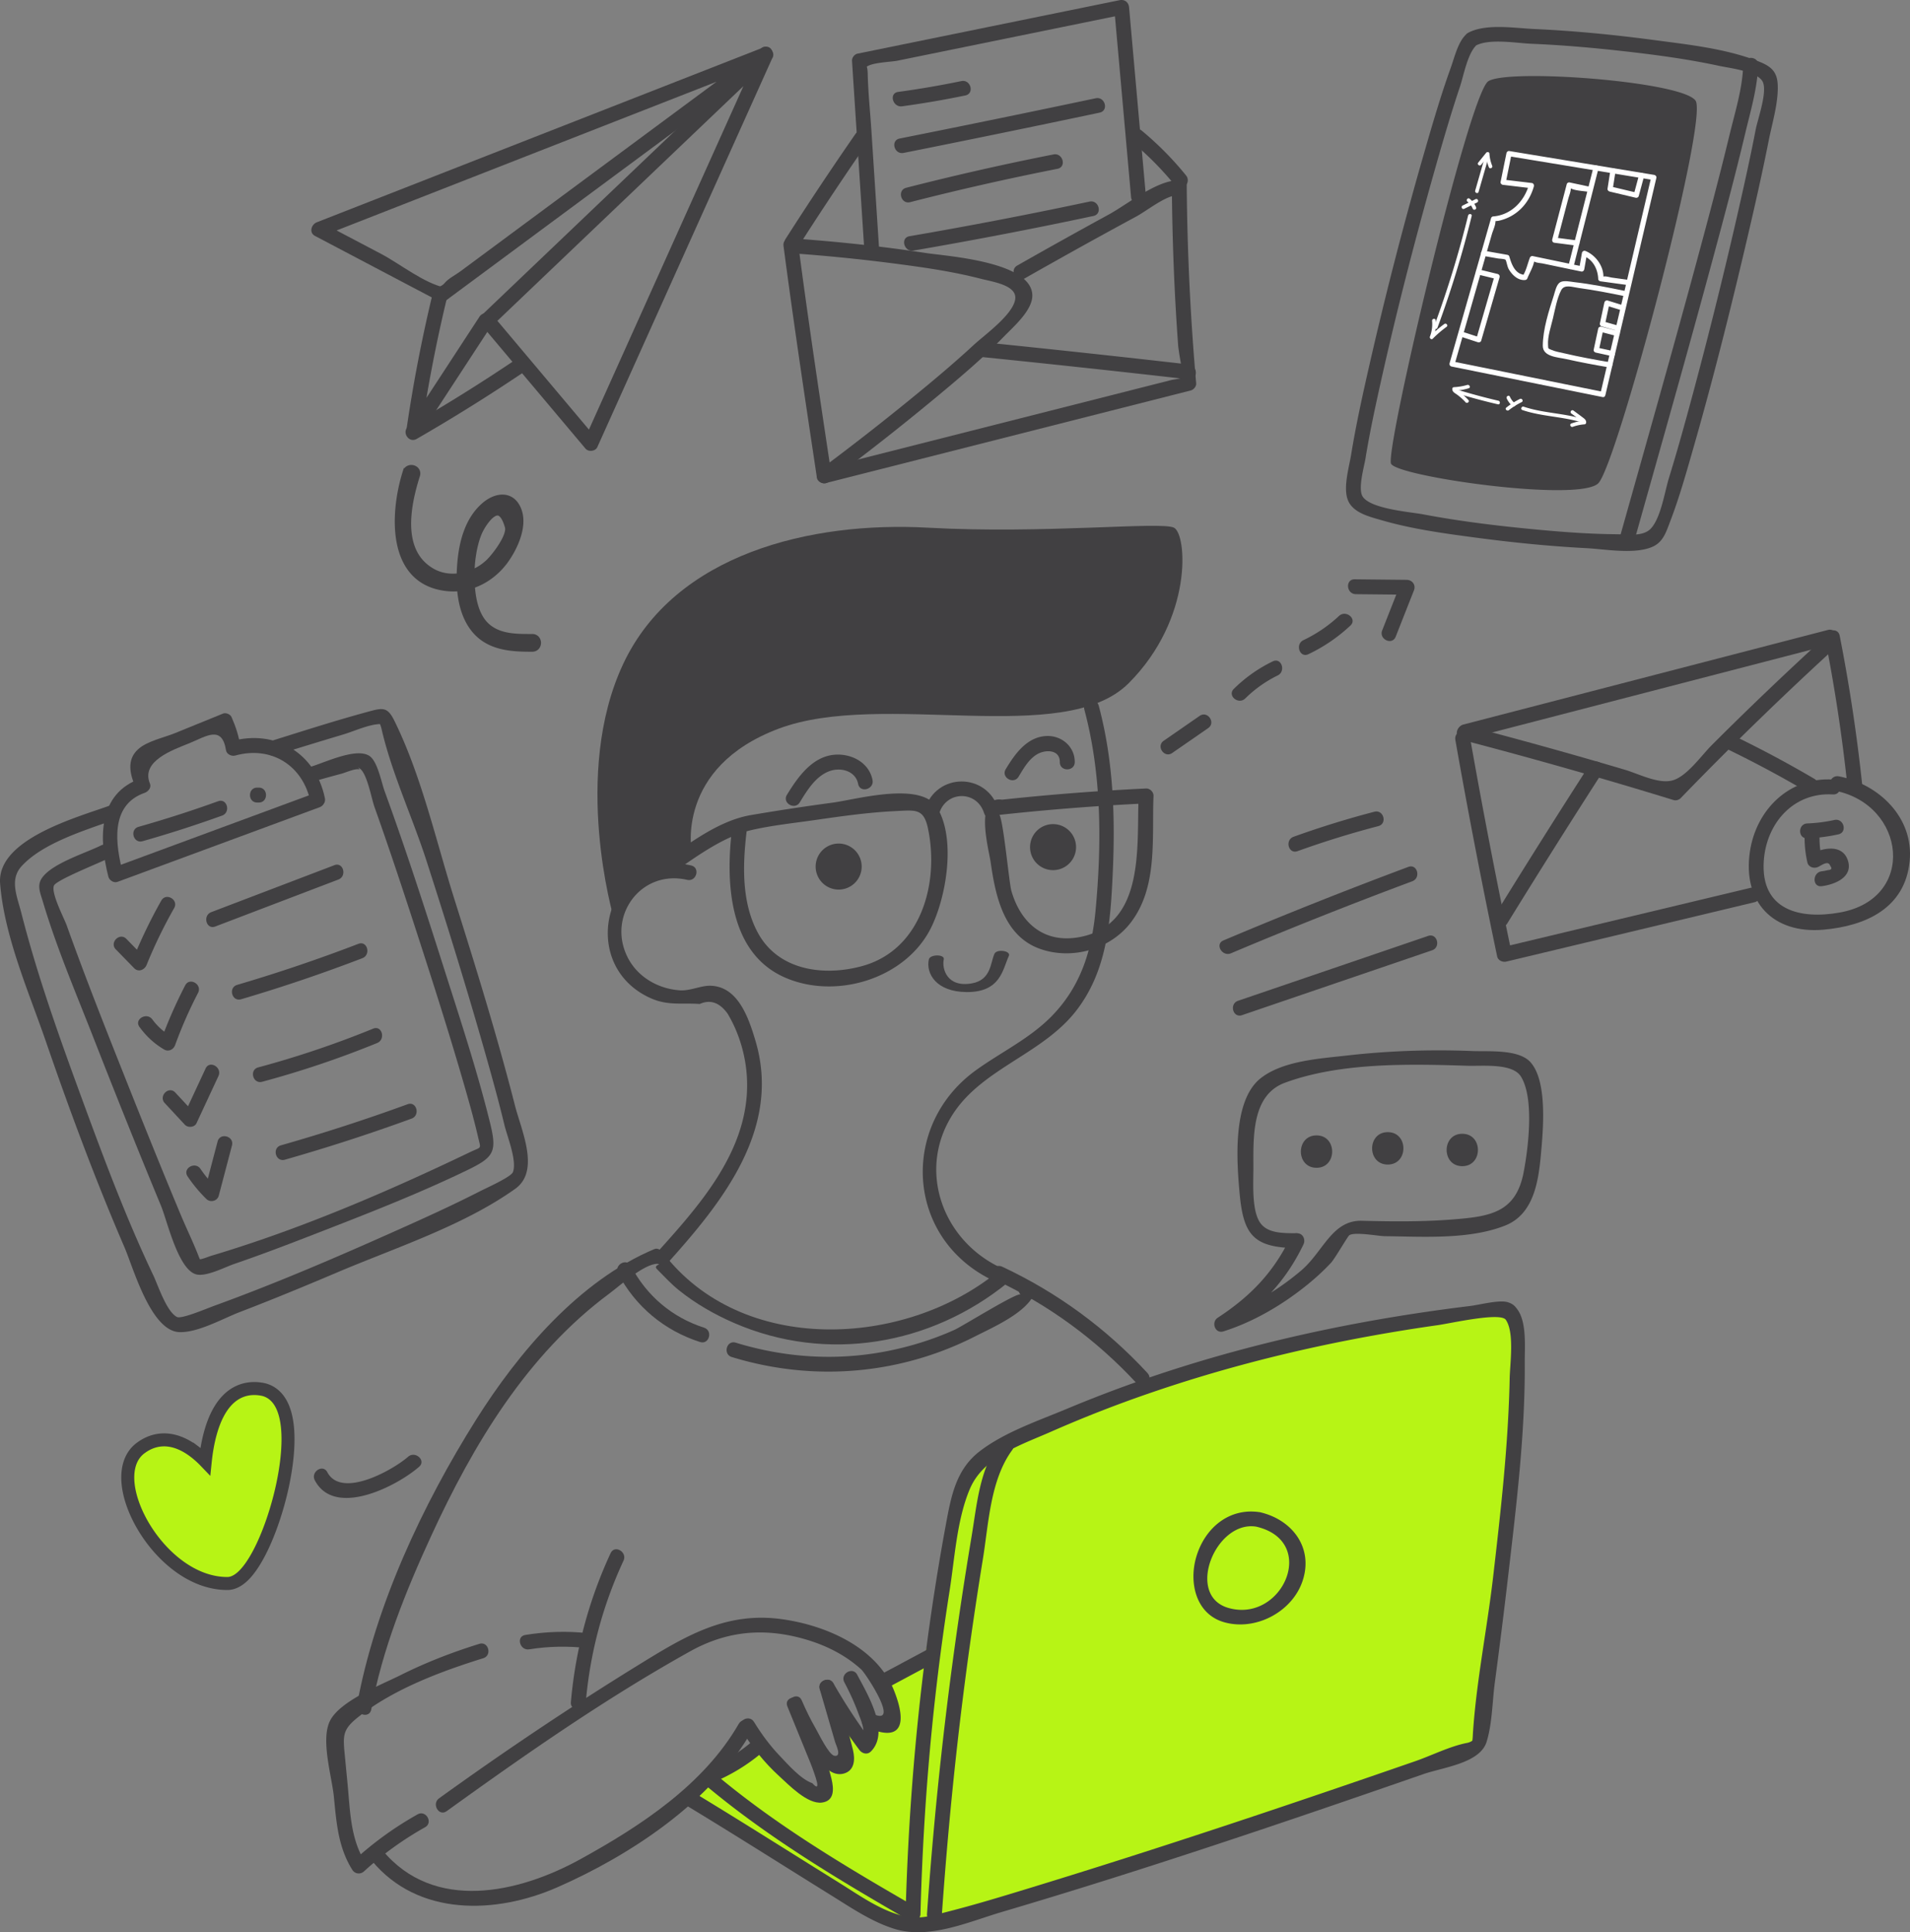 <svg xmlns="http://www.w3.org/2000/svg" width="441" height="446" fill="none"><rect width="100%" height="100%" fill="#808080" stroke="none"/><g clip-path="url(#a)"><path fill="#B7F415" d="m160.089 413.698 15.073-10 13.093 10.749 2.168-7.274 4.067-.058.883-7.44 4.669 2.078 5.195-4.527-.325-8.818 8.897-7.364 8.232-40.839s54.032-35.732 127.043-37.829l1.356 14.229-4.339 55.018-4.656 28.649-1.431 3.702-122.807 39.443-8.201.785-48.913-30.495z"/><path fill="#414042" d="M176.357 10.914 73.137 51.312c-1.272.5-1.838 2.395-.41 3.144q14.208 7.48 28.424 14.96c.504.268 1.24.366 1.735 0q37.401-27.677 74.795-55.361c1.762-1.303.045-4.291-1.734-2.971L120.189 52.35c-4.642 3.44-9.289 6.874-13.932 10.313-1.057.785-2.72 1.614-3.572 2.644-1.128 1.365-2.488.585.125 1.093-4.772-.927-10.507-5.53-14.779-7.779l-13.566-7.14-.41 3.144 103.221-40.396c2.038-.799 1.15-4.126-.915-3.319z"/><path fill="#414042" d="m175.327 11.704-40.39 89.774 2.702-.348-23.934-28.426v2.435l64.324-61.343c1.606-1.53-.829-3.961-2.435-2.435L111.27 72.704c-.714.682-.589 1.735 0 2.435l23.934 28.43c.665.794 2.266.616 2.703-.347l40.39-89.774c.901-2.003-2.065-3.756-2.97-1.735z"/><path fill="#414042" d="M99.863 67.927a345 345 0 0 0-5.99 31.08c-.272 1.864 2.012 3.055 3.144 1.324l16.657-25.49c1.213-1.86-1.762-3.587-2.97-1.736L94.047 98.596l3.144 1.325a344 344 0 0 1 5.989-31.08c.518-2.15-2.8-3.069-3.317-.914"/><path fill="#414042" d="M96.21 101.308a414 414 0 0 0 24.661-15.38c1.829-1.23.107-4.214-1.734-2.97a411 411 0 0 1-24.666 15.38c-1.918 1.106-.187 4.081 1.735 2.97z"/><path fill="#414042" stroke="#414042" d="M93.65 108.547c.394-.668 1.166-.831 1.768-.667.35.096.689.309.905.64.225.344.29.777.146 1.234v.001c-1.122 3.536-2.199 7.937-2.022 12.008.176 4.056 1.588 7.715 5.38 9.916l.389.212c1.771.912 3.768 1.179 5.724.932.017-1.031.076-2.038.158-2.998.397-4.577 1.659-9.64 5.232-12.983l.352-.318c1.312-1.142 2.917-1.904 4.438-1.863.769.022 1.513.25 2.167.736.651.484 1.186 1.205 1.572 2.171l.137.374c.619 1.884.359 4.006-.277 5.975-.68 2.11-1.813 4.113-2.884 5.593l-.001-.001c-1.932 2.67-4.624 4.734-7.694 5.772.236 3.311 1.033 7.017 3.494 9.166 2.753 2.405 6.594 2.401 10.265 2.387.48-.001.873.189 1.14.499.258.3.373.683.373 1.047a1.62 1.62 0 0 1-.373 1.046c-.266.31-.658.502-1.137.504-4.796.022-10.113-.264-13.545-4.488h-.001c-2.145-2.643-3.048-6.068-3.323-9.489a13.7 13.7 0 0 1-2.535.015c-3.465-.304-6.044-1.566-7.894-3.469-1.843-1.894-2.928-4.388-3.482-7.1-1.105-5.412-.118-11.815 1.368-16.503l.111-.349zm21.833 10.137c-.446-.295-.93-.252-1.5.092-.586.353-1.174.981-1.689 1.668-.51.678-.921 1.376-1.158 1.825-.695 1.318-1.134 2.859-1.456 4.358a29.6 29.6 0 0 0-.615 5.351 12 12 0 0 0 3.655-2.395c.69-.666 1.95-2.169 2.955-3.785.501-.807.928-1.624 1.19-2.365.267-.756.336-1.359.217-1.778-.507-1.791-1.091-2.636-1.599-2.971Z"/><path fill="#414042" d="M180.901 56.727c2.346 17.881 5.035 35.723 7.72 53.56.156 1.034 1.699 1.646 2.528 1.03a592 592 0 0 0 24.733-19.402c5.516-4.572 11.042-9.225 16.045-14.363 2.11-2.168 6.507-5.968 6.427-9.411-.174-7.78-19.658-8.988-24.586-9.742-10.315-1.574-20.737-2.667-31.145-3.394-2.212-.156-2.199 3.287 0 3.443 8.285.58 16.571 1.414 24.808 2.503 6.333.834 12.71 1.766 18.904 3.363 2.952.763 8.759 1.525 8.032 4.96-.754 3.573-7.042 8.037-9.557 10.361-4.821 4.452-9.865 8.662-14.953 12.797a596 596 0 0 1-20.442 15.914l2.528 1.031c-2.64-17.53-5.289-35.067-7.595-52.646-.285-2.163-3.728-2.194-3.442 0z"/><path fill="#414042" d="M270.565 42.498c.089 12.471.549 24.93 1.467 37.37.009.124 1.004 8.135 1.94 6.953-.102.13-.481.044-.611.156-.526.446-2.31.584-2.97.754-9.271 2.35-18.547 4.705-27.818 7.056l-52.748 13.381c-2.145.544-1.235 3.863.914 3.319l84.183-21.357c.678-.174 1.329-.927 1.262-1.659a574 574 0 0 1-2.181-45.973c-.017-2.212-3.456-2.217-3.442 0z"/><path fill="#414042" d="M236.601 64.256a1439 1439 0 0 1 17.58-9.83q4.12-2.262 8.254-4.497c2.319-1.253 6.676-4.768 9.321-4.853-.495-.86-.99-1.726-1.485-2.587-.041.085-.076.165-.116.25l2.354-.615c-.058-.032-.116-.058-.169-.09-1.962-1.017-3.706 1.95-1.735 2.971.058.031.116.058.17.09.767.396 1.939.258 2.354-.616l.116-.25c.526-1.12-.085-2.636-1.485-2.587-4.892.156-11.528 5.566-15.778 7.886a1412 1412 0 0 0-21.111 11.762c-1.927 1.093-.192 4.068 1.735 2.97zm-9.677 18.176a3766 3766 0 0 1 47.548 5.134c2.194.25 2.176-3.194 0-3.444a3786 3786 0 0 0-47.548-5.134c-2.203-.223-2.185 3.22 0 3.444M197.486 30.96a769 769 0 0 0-16.099 24.183c-1.195 1.874 1.78 3.6 2.971 1.735a772 772 0 0 1 16.099-24.184c1.266-1.824-1.717-3.546-2.971-1.735"/><path fill="#414042" d="m203.025 58.221-1.819-27.975c-.286-4.407-.759-8.836-.861-13.252-.107-4.54-2.337.187-.339-1.512 1.275-1.088 5.668-1.155 7.274-1.485l11.799-2.409 40.346-8.23a823 823 0 0 1-2.176-1.659q1.954 21.892 3.902 43.783c.196 2.19 3.639 2.208 3.443 0q-1.955-21.89-3.903-43.783c-.102-1.16-1.012-1.895-2.176-1.659-20.179 4.117-40.354 8.23-60.534 12.346-.695.143-1.311.95-1.262 1.66l2.877 44.17c.142 2.2 3.585 2.217 3.442 0z"/><path fill="#414042" d="M261.169 32.579a74 74 0 0 1 10.23 10.334c1.396 1.722 3.817-.727 2.435-2.435a73.7 73.7 0 0 0-10.23-10.335c-1.695-1.405-4.139 1.017-2.435 2.435m-52.881-8.042a218 218 0 0 0 14.596-2.502c2.167-.446 1.248-3.764-.915-3.318a218 218 0 0 1-14.596 2.502c-2.185.299-1.253 3.613.915 3.318m.347 10.759a4107 4107 0 0 0 45.26-9.296c2.168-.46 1.249-3.773-.914-3.318a4107 4107 0 0 1-45.26 9.295c-2.172.433-1.253 3.751.914 3.319m1.517 11.365a624 624 0 0 1 33.999-7.694c2.172-.428 1.253-3.747-.914-3.319a624 624 0 0 0-34 7.694c-2.145.549-1.235 3.867.915 3.319m.753 11.182a1070 1070 0 0 0 41.559-7.993c2.163-.46 1.248-3.778-.914-3.319a1068 1068 0 0 1-41.559 7.993c-2.176.375-1.253 3.694.914 3.319M336.027 170.8a1570 1570 0 0 0 9.65 49.952c.196.932 1.258 1.405 2.118 1.2l57.297-13.702c2.154-.513 1.239-3.836-.915-3.319l-57.296 13.702 2.118 1.2a1570 1570 0 0 1-9.65-49.951c-.384-2.177-3.701-1.254-3.318.914z"/><path fill="#414042" d="M423.211 179.931c-10.056-.625-17.727 6.913-19.176 16.637-1.739 11.664 5.396 19.046 17 18.02 9.744-.861 18.828-4.956 19.889-15.821.977-10.014-7.05-17.752-16.331-19.577-2.163-.423-3.09 2.891-.914 3.319 16.34 3.211 18.953 24.898 1.146 28.109-9.106 1.646-18.378-.442-17.584-11.936.602-8.729 6.913-15.874 15.974-15.312 2.212.138 2.203-3.305 0-3.444z"/><path fill="#414042" d="M416.718 191.746c-.17 2.476.04 4.893.584 7.311.254 1.142 1.588 1.507 2.528 1.03.915-.464 2.311-1.548 2.756-.236q.718.918-.526.985-.715.194-1.458.272c-2.167.273-2.194 3.72 0 3.444 2.983-.375 7.336-2.061 6.047-5.964-1.284-3.889-5.824-2.859-8.553-1.467l2.528 1.03c-.477-2.132-.611-4.219-.464-6.396.152-2.212-3.291-2.199-3.442 0z"/><path fill="#414042" d="M417.288 193.504a41 41 0 0 0 7.171-.919c2.163-.473 1.249-3.792-.914-3.319a35.6 35.6 0 0 1-6.257.799c-2.207.084-2.216 3.528 0 3.443zm-78.465-22.958c28.037-7.275 56.074-14.545 84.116-21.82 2.14-.557 1.235-3.876-.915-3.318l-84.115 21.82c-2.141.557-1.236 3.876.914 3.318"/><path fill="#414042" d="M421.445 147.647a381 381 0 0 1 5.088 33.613c.232 2.181 3.675 2.203 3.443 0a393 393 0 0 0-5.209-34.528c-.428-2.172-3.746-1.253-3.318.915z"/><path fill="#414042" d="M337.592 170.787a1185 1185 0 0 1 48.792 13.872c.575.178 1.257-.014 1.672-.442a818 818 0 0 1 35.454-34.487c1.636-1.499-.803-3.925-2.435-2.436a824 824 0 0 0-17.018 16.004 775 775 0 0 0-8.812 8.675c-2.502 2.503-5.833 7.342-9.182 8.185-3.211.812-7.747-1.552-10.913-2.493a1145 1145 0 0 0-12.179-3.537 1193 1193 0 0 0-24.474-6.66c-2.145-.562-3.059 2.757-.914 3.319z"/><path fill="#414042" d="M348.014 213.143a2066 2066 0 0 1 21.963-34.854c1.204-1.869-1.775-3.595-2.97-1.735a2060 2060 0 0 0-21.963 34.854c-1.164 1.891 1.81 3.621 2.97 1.735m50.87-40.197a259 259 0 0 1 18.297 9.79c1.914 1.124 3.648-1.851 1.735-2.97a261 261 0 0 0-18.297-9.791c-1.985-.963-3.733 2.003-1.735 2.971m-99.296 23.515a216 216 0 0 1 18.65-5.776c2.14-.558 1.235-3.881-.915-3.319a216 216 0 0 0-18.649 5.776c-2.07.745-1.178 4.073.914 3.319m-15.372 23.577a1056 1056 0 0 1 41.866-16.624c2.056-.767 1.168-4.094-.914-3.318a1080 1080 0 0 0-42.691 16.972c-2.034.856-.281 3.822 1.734 2.97zm2.555 14.278q21.941-7.488 43.882-14.969c2.083-.709 1.191-4.037-.914-3.319q-21.942 7.488-43.882 14.969c-2.083.71-1.191 4.037.914 3.319m11.225 51.196c-3.947 8.185-9.263 13.693-16.84 18.649-1.565 1.026-.615 3.755 1.325 3.144 6.756-2.127 13.214-5.892 18.735-10.259 2.167-1.712 4.227-3.563 6.114-5.584.869-.932 3.848-6.106 4.209-6.347 1.267-.839 6.73.205 8.179.218 8.768.094 19.551.852 27.868-2.479 6.471-2.592 7.617-10.018 8.183-16.272.482-5.348 1.641-16.931-2.412-21.423-2.725-3.02-9.682-2.413-13.285-2.556-9.704-.392-19.515-.067-29.166 1.04-6.212.713-14.694 1.186-19.831 5.236-6.601 5.205-5.521 19.398-4.848 26.691.883 9.558 3.242 12.404 13.254 12.533 2.216.027 2.216-3.412 0-3.443-3.207-.04-7.037.125-8.719-2.734-1.788-3.038-1.355-9.131-1.364-12.52-.014-7.11-.384-16.664 7.291-19.492 12.786-4.71 28.653-4.345 42.089-3.916 3.563.116 10.449-.665 12.402 2.506 3.135 5.09 1.659 16.664.598 22.155-1.788 9.246-7.764 10.129-16.228 10.803-7.024.562-14.084.495-21.125.317-6.881-.174-8.915 7.163-13.968 11.458-5.422 4.612-12.067 8.595-18.899 10.745l1.324 3.145c8.077-5.281 13.852-11.133 18.075-19.884.959-1.985-2.007-3.734-2.97-1.736z"/><path fill="#414042" d="M303.972 269.548c4.811 0 4.82-7.48 0-7.48s-4.821 7.48 0 7.48m16.451-.749c4.812 0 4.82-7.48 0-7.48s-4.821 7.48 0 7.48m17.205.375c4.811 0 4.82-7.48 0-7.48s-4.821 7.48 0 7.48"/><path fill="#B7F415" stroke="#414042" stroke-width="3" d="M52.42 323.258c1.927-2.024 4.567-3.18 7.968-2.615l.358.07c1.757.396 3.065 1.495 3.961 2.979.929 1.538 1.43 3.5 1.65 5.62.444 4.25-.191 9.608-1.405 14.803-1.218 5.21-3.05 10.391-5.094 14.304-1.019 1.95-2.124 3.649-3.275 4.883-1.107 1.185-2.497 2.198-4.093 2.198h-.006c-8.047 0-15.143-6.233-19.18-12.854-2.04-3.347-3.406-6.952-3.73-10.177-.322-3.197.369-6.347 2.884-8.225l.421-.299c2.107-1.424 4.272-1.804 6.319-1.499 2.128.318 4.033 1.359 5.578 2.511a22 22 0 0 1 2.621 2.328c.198-1.921.566-4.364 1.259-6.775.745-2.595 1.906-5.302 3.763-7.252Z"/><path fill="#414042" d="M72.693 341.691c4.632 8.772 19.082 1.255 24.088-3.147 1.66-1.457-.92-3.739-2.566-2.292-3.368 2.962-15.344 9.795-18.647 3.547-1.032-1.954-3.904-.053-2.875 1.892M25.268 185.97C17.682 188.709-.79 193.713.027 203.954c.972 12.217 6.64 25.036 10.587 36.49 5.507 15.995 11.416 31.896 18.119 47.436 2.051 4.751 6.087 19.358 12.674 19.595 4.303.156 10.056-3.132 13.936-4.621 7.594-2.908 15.118-6.022 22.605-9.198 13.357-5.664 29.126-10.771 41.028-19.268 5.793-4.14 1.387-13.488-.067-19.18-4.103-16.035-9.017-31.878-13.994-47.659-4.245-13.466-7.599-28.519-13.878-41.227-1.659-3.358-2.796-2.93-6.475-1.927-7.35 2.003-14.623 4.345-21.896 6.615-2.105.656-1.21 3.983.914 3.318a1228 1228 0 0 1 15.688-4.803c2.551-.763 5.73-2.271 8.398-2.4 1.547-.076-.897-1.32-.254-.544.285.343.552 1.106.65 1.525 2.342 10.281 7.194 20.585 10.431 30.643 4.661 14.46 9.165 28.979 13.33 43.595 1.641 5.759 3.247 11.53 4.651 17.351.602 2.494 2.948 8.274 1.958 10.839-.437 1.133-5.949 3.582-7.777 4.514-6.11 3.113-12.362 5.959-18.623 8.756-13.968 6.248-28.078 12.332-42.464 17.555-2.007.728-7.666 3.154-8.714 2.619-2.408-1.227-4.388-7.373-5.454-9.608-6.047-12.694-11.033-25.932-15.88-39.117-5.37-14.603-10.726-29.385-14.579-44.474-.985-3.859-2.805-7.739.054-10.861 4.887-5.335 14.542-8.234 21.174-10.625 2.069-.745 1.177-4.072-.915-3.319z"/><path fill="#414042" d="M75.01 184.213c-2.132-10.388-11.426-15.959-21.62-13.123q1.055.604 2.118 1.2c-.401-2.498-1.053-4.509-2.056-6.797-.272-.625-1.302-1.053-1.944-.79q-5.605 2.282-11.216 4.559c-2.484 1.012-6.35 1.806-8.402 3.675-2.733 2.489-1.864 5.812-.584 8.863q.603-1.057 1.2-2.119c-9.999 3.479-9.691 13.956-7.488 22.668.214.847 1.253 1.52 2.118 1.199 15.56-5.74 31.115-11.485 46.674-17.226 2.06-.758 1.168-4.085-.914-3.318-15.56 5.74-31.114 11.485-46.674 17.226l2.118 1.2c-1.592-6.303-3.13-15.576 5.084-18.435.79-.277 1.579-1.213 1.2-2.119-2.19-5.223 5.342-7.801 9.075-9.317 3.97-1.615 7.541-4.251 8.491 1.637.147.918 1.298 1.427 2.118 1.199 8.295-2.306 15.649 2.24 17.388 10.719.446 2.167 3.764 1.249 3.318-.915z"/><path fill="#414042" d="M32.916 194.164a279 279 0 0 0 18.355-5.906c2.07-.745 1.178-4.072-.914-3.318a276 276 0 0 1-18.355 5.905c-2.128.602-1.222 3.925.914 3.319m26.467-8.925h.375c2.212 0 2.216-3.444 0-3.444h-.375c-2.212 0-2.216 3.444 0 3.444"/><path fill="#414042" d="M23.36 195.123c-3.609 1.811-11.663 4.233-13.812 7.752-1.012 1.655-.192 3.408.325 5.152 3.189 10.74 7.675 21.2 11.751 31.623 5.066 12.944 10.235 25.853 15.56 38.694 1.431 3.457 3.933 14.648 8.09 15.794 2.3.634 6.684-1.672 8.736-2.373 6.145-2.101 12.219-4.42 18.27-6.766 11.898-4.617 23.899-9.264 35.4-14.808 6.368-3.069 7.144-4.233 5.468-11.018-2.926-11.86-6.774-23.532-10.48-35.169-4.415-13.863-8.88-27.735-13.87-41.406-.695-1.909-1.592-6.704-3.384-8.033-2.98-2.208-10.52 1.512-13.718 2.426-2.127.607-1.222 3.93.914 3.319a297 297 0 0 1 6.159-1.7c1.017-.267 3.135-1.253 4.165-1.03.366.08-.807-.887.188-.152 1.663 1.227 2.64 6.856 3.317 8.765 3.72 10.446 7.185 20.982 10.596 31.53 3.648 11.276 7.238 22.583 10.502 33.979 1.022 3.569 2.016 7.146 2.85 10.763.678 2.935.883 2.15-1.882 3.479-19.122 9.175-39.328 17.828-59.677 23.899-.924.276-2.288.941-3.274.865 1.07.08.937.897.321-.7-1.235-3.207-2.773-6.338-4.102-9.51-4.349-10.397-8.558-20.852-12.72-31.325-4.686-11.793-9.369-23.604-13.645-35.558-.598-1.672-3.648-7.435-2.961-9.188.504-1.285 10.239-5.125 12.642-6.329 1.98-.995.241-3.961-1.734-2.971z"/><path fill="#414042" d="m26.748 219.142 4.228 4.331c.986 1.012 2.413.388 2.876-.759a111 111 0 0 1 6.36-13.109c1.092-1.931-1.878-3.666-2.97-1.735-2.547 4.496-4.763 9.144-6.707 13.934l2.876-.758-4.228-4.331c-1.547-1.588-3.982.848-2.435 2.436zm5.463 17.908c1.57 2.141 3.398 3.854 5.695 5.196 1.021.598 2.154 0 2.529-1.03a101 101 0 0 1 5.293-12.039c1.021-1.962-1.949-3.706-2.97-1.735a108 108 0 0 0-5.641 12.86l2.528-1.031c-1.775-1.035-3.242-2.297-4.464-3.961-1.298-1.766-4.281-.053-2.97 1.736zm5.833 17.565q2.314 2.487 4.63 4.982c.704.758 2.238.647 2.702-.348 1.686-3.626 3.376-7.252 5.061-10.879.928-1.993-2.038-3.746-2.97-1.735-1.685 3.627-3.376 7.253-5.061 10.879l2.702-.348a4530 4530 0 0 1-4.629-4.982c-1.512-1.623-3.938.812-2.435 2.435zm5.272 16.923a34 34 0 0 0 4.32 5.2c.915.897 2.543.509 2.877-.758l3.046-11.588c.562-2.145-2.756-3.06-3.318-.914-1.017 3.862-2.029 7.725-3.046 11.588q1.44-.379 2.877-.758a29.3 29.3 0 0 1-3.782-4.505c-1.24-1.82-4.219-.103-2.97 1.735zm6.381-57.682 28.425-10.838c2.047-.781 1.16-4.108-.914-3.319l-28.425 10.839c-2.047.78-1.16 4.108.914 3.318m5.98 16.789a372 372 0 0 0 27.984-9.474c2.047-.785 1.16-4.112-.914-3.318a370 370 0 0 1-27.984 9.473c-2.118.625-1.217 3.948.914 3.319m4.861 19.046a225 225 0 0 0 26.539-8.943c2.025-.826 1.137-4.157-.914-3.319a224 224 0 0 1-26.539 8.943c-2.136.576-1.23 3.894.914 3.319m5.24 17.988a426 426 0 0 0 29.246-9.482c2.065-.754 1.173-4.082-.914-3.319a426 426 0 0 1-29.246 9.483c-2.127.607-1.222 3.925.914 3.318m88.388-65.406c5.891-3.983 12.407-9.095 19.399-10.692 4.772-1.088 9.767-1.606 14.605-2.301 6.159-.888 12.376-1.771 18.601-2.066 4.674-.223 6.529-.673 7.519 4.144 2.586 12.578-1.637 27.913-15.247 31.633-8.893 2.431-19.399 1.008-24.095-7.757-3.96-7.395-3.443-16.579-2.399-24.612.285-2.19-3.158-2.168-3.443 0-1.579 12.159-1.186 28.957 11.849 34.88 11.862 5.388 28.033.482 33.946-11.222 3.559-7.047 5.913-20.576 1.476-27.886-3.719-6.133-18.668-1.851-24.22-1.115a532 532 0 0 0-18.757 2.854c-7.692 1.303-14.645 6.887-20.977 11.169-1.824 1.236-.103 4.215 1.734 2.971z"/><path fill="#414042" d="M216.85 187.768c1.592-5.295 8.705-5.402 10.368-.076.66 2.105 3.983 1.209 3.318-.915-2.676-8.555-14.413-8.532-17.004.072-.638 2.123 2.68 3.033 3.318.914z"/><path fill="#414042" d="M229.546 188.223a562 562 0 0 1 35.074-2.784l-1.721-1.721c-.491 11.57 1.61 29.755-13.677 32.587-8.063 1.494-13.526-3.14-15.702-10.669-.567-1.963-1.949-17.552-2.921-17.717 2.167.366 3.094-2.948.914-3.318-6.712-1.138-3.225 11.311-2.779 14.429 1.129 7.864 3.037 17.056 11.47 20.009 7.314 2.56 16.059.112 20.818-6.017 6.39-8.238 4.905-19.599 5.315-29.304.04-.897-.82-1.762-1.721-1.722a566 566 0 0 0-35.074 2.783c-2.177.241-2.203 3.684 0 3.444zm-35.98 17.11a5.313 5.313 0 1 0-.001-10.625 5.313 5.313 0 0 0 .001 10.625"/><path fill="#414042" d="M243.139 200.845a5.311 5.311 0 1 0 0-10.623 5.311 5.311 0 0 0 0 10.623m-58.474-15.655c1.686-2.748 3.644-6 6.814-7.182 2.614-.976 6.061-.093 6.658 2.94.429 2.172 3.746 1.253 3.318-.915-.789-4.01-4.811-6.119-8.682-5.834-5.231.384-8.581 5.188-11.078 9.26-1.159 1.891 1.815 3.622 2.97 1.735zm50.518-5.919c1.128-1.869 2.31-3.988 4.241-5.152 1.904-1.146 5.302-1.182 5.28 1.797-.018 2.217 3.42 2.217 3.443 0 .031-3.67-3.167-6.284-6.748-6.021-4.401.321-7.104 4.202-9.186 7.641-1.151 1.9 1.824 3.63 2.97 1.735"/><path fill="#414042" d="M250.377 163.829c4 14.946 4.013 30.83 2.591 46.173-.866 9.327-3.381 17.547-9.99 24.39-5.133 5.312-11.755 8.385-17.66 12.649-17.396 12.57-16.237 38.217 3.198 48.141 1.967 1.003 3.71-1.963 1.735-2.971-13.094-6.69-18.507-22.864-9.932-35.513 6.935-10.223 20.528-13.524 28.189-23.435 7.06-9.135 7.876-20.21 8.397-31.343.616-13.162.21-26.218-3.21-39.006-.571-2.136-3.894-1.231-3.318.915m-90.801 35.937c-19.314-4.42-26.905 22.596-9.481 30.571 4.063 1.86 7.256 1.097 11.465 1.401q3.674-1.637 6.462 2.266a31.6 31.6 0 0 1 2.783 6.106 32.6 32.6 0 0 1 1.686 11.302c-.446 15.041-11.252 27.106-20.773 37.673-1.48 1.641.946 4.081 2.435 2.435 12.661-14.055 26.253-31.009 20.309-51.178-1.597-5.415-4.049-12.605-10.351-12.815-2.296-.076-4.696 1.222-7.139 1.057-4.946-.334-9.651-2.997-11.979-7.462-4.959-9.505 2.886-20.504 13.669-18.038 2.154.495 3.077-2.823.914-3.318"/><path fill="#414042" d="M159.705 196.617s-3.831-19.461 20.104-28.435c23.934-8.979 65.823 4.487 80.78-10.473s13.463-34.411 10.471-35.91c-2.992-1.494-29.919 1.494-56.846 0s-58.34 5.986-70.309 31.419c-11.969 25.437-2.207 58.609-2.207 58.609s1.547-9.853 11.603-11.04l6.409-4.17zm54.759 24.826c-.718 3.221 1.65 7.485 8.701 7.543 7.911.062 8.343-5.281 9.766-8.328.557-1.191-2.761-1.699-3.318-.508-.95 2.043-.736 6.035-5.222 6.828-5.793 1.031-6.948-3.456-6.484-5.535.272-1.217-3.171-1.209-3.443 0m15.827 72.151c-21.477 17.458-59.071 19.376-77.248-4.496-.42-.549-1.195-1.102-1.945-.79-17.352 7.262-31.426 23.89-41.148 39.341-12.3 19.541-23.39 43.047-27.542 66.004-.392 2.163 2.925 3.096 3.318.915 2.493-13.774 7.996-27.374 13.807-40.001 9.762-21.218 22.195-41.959 41.255-56.067 2.154-1.596 7.991-6.873 11.037-6.784 1.28.036-1.101.263-.151 1.209 1.69 1.677 3.197 3.363 5.066 4.866 3.871 3.122 8.254 5.62 12.807 7.592 21.322 9.242 45.341 5.143 63.179-9.363 1.717-1.396-.727-3.818-2.435-2.435z"/><path fill="#414042" d="M229.666 295.347c12.492 5.856 23.475 13.881 32.845 24.015 1.507 1.628 3.933-.808 2.435-2.436-9.557-10.334-20.795-18.573-33.54-24.55-1.994-.936-3.742 2.03-1.735 2.971zm-86.947-1.392c4.009 7.632 10.721 13.19 18.922 15.808 2.113.673 3.019-2.645.914-3.319-7.376-2.355-13.272-7.377-16.866-14.224-1.03-1.962-4-.223-2.97 1.735"/><path fill="#414042" d="M168.972 313.229c12.518 3.831 25.683 4.433 38.482 1.587a74.8 74.8 0 0 0 17.731-6.378c3.991-2.034 11.492-5.294 13.517-9.599.339-.727.285-1.485-.268-2.083-.12-.129-.236-.258-.357-.383-1.507-1.633-3.933.807-2.435 2.435-.628-.682-13.427 7.329-15.309 8.167-5.129 2.297-10.543 3.956-16.059 4.996-11.528 2.176-23.199 1.374-34.392-2.056-2.123-.652-3.028 2.671-.914 3.318zm-65.845 104.822c18.101-13.046 36.697-26.026 56.212-36.891 8.505-4.733 17.054-5.491 26.338-2.855 4.87 1.383 9.41 3.613 13.183 7.034.985.892 9.12 13.167 2.756 10.277-2.002-.91-3.751 2.056-1.735 2.97 8.5 3.863 9.499-.834 6.609-8.216-3.978-10.16-15.858-15.254-26.044-16.646-12.977-1.77-22.409 4.032-33.17 10.665-15.67 9.661-30.953 19.924-45.888 30.687-1.78 1.285-.063 4.269 1.734 2.971z"/><path fill="#414042" d="M110.655 379.434c-6.275 1.953-12.385 4.313-18.262 7.261-4.277 2.145-13.9 5.883-16.202 10.504-2.198 4.411.446 12.868.906 17.601.58 5.932 1.003 11.641 4.25 16.793.61.968 1.868 1.111 2.702.348a75.7 75.7 0 0 1 14.092-10.179c1.931-1.084.196-4.059-1.735-2.97-5.391 3.028-10.225 6.543-14.788 10.714l2.703.347c-3.407-5.401-3.47-11.793-4.063-17.984l-.704-7.319c-.415-4.3-.272-5.567 3.478-8.479 8.13-6.312 18.851-10.308 28.541-13.323 2.11-.656 1.209-3.979-.914-3.319zm30.333-20.946c-5.07 10.941-8.125 22.386-9.177 34.398-.192 2.208 3.246 2.195 3.442 0 .999-11.405 3.894-22.275 8.71-32.659.923-1.998-2.038-3.746-2.97-1.735z"/><path fill="#414042" d="M122.196 380.696c4.495-.723 8.986-.785 13.503-.281 2.199.245 2.181-3.198 0-3.444-4.843-.539-9.61-.37-14.422.406-2.181.353-1.253 3.667.914 3.319zm-36.35 48.778c10.685 12.935 28.648 12.378 42.87 6.133 16.884-7.413 35.449-19.692 44.818-35.972 1.106-1.923-1.864-3.658-2.97-1.735-8.085 14.05-22.614 23.55-36.532 31.222-14.271 7.868-33.866 12.311-45.751-2.078-1.41-1.709-3.835.735-2.435 2.435z"/><path fill="#414042" d="M171.122 399.189c2.435 3.974 5.329 7.627 8.78 10.771 2.226 2.025 6.529 6.521 9.856 6.107 2.992-.375 2.76-3.248 2.23-5.464-1.445-6.04-4.54-11.923-6.877-17.659-.825-2.025-4.156-1.137-3.318.915q2.122 5.19 4.237 10.388c.682 1.681 1.405 3.349 1.98 5.071q.394 1.083.66 2.199.28 1.626-1.106.08c-2.671-.914-5.637-4.335-7.528-6.316-2.279-2.386-4.218-5.022-5.94-7.827-1.155-1.887-4.134-.157-2.97 1.735z"/><path fill="#414042" d="M182.137 394.18c1.757 4.063 3.884 7.93 6.493 11.512 1.364 1.873 3.478 4.38 6.132 3.697 2.573-.664 2.702-3.282 2.185-5.441-1.209-5.045-2.917-10.027-4.37-15.009-.62-2.123-3.938-1.218-3.318.914l2.381 8.189 1.191 4.095c.165.562 1.614 3.425-.17 3.131-1.302-.214-3.683-5.196-4.348-6.347-1.208-2.088-2.252-4.255-3.211-6.468-.874-2.029-3.839-.276-2.97 1.736z"/><path fill="#414042" d="M189.459 390.281a134 134 0 0 0 8.946 13.618c.647.865 1.855 1.213 2.702.347 4.473-4.549-.856-13.265-3.188-17.689-1.035-1.958-4.005-.223-2.97 1.735 1.208 2.288 2.292 4.621 3.188 7.052.634 1.721 2.141 4.844.54 6.472l2.703.347a134 134 0 0 1-8.946-13.617c-1.102-1.922-4.076-.187-2.97 1.735zm-16.054 11.901a37.7 37.7 0 0 1-9.776 5.954c-2.015.834-1.132 4.166.915 3.319 4.129-1.713 7.866-3.961 11.291-6.838 1.699-1.427-.745-3.849-2.435-2.435zm30.954-12.325c3.674-1.962 7.344-3.929 11.019-5.892 1.953-1.043.219-4.018-1.735-2.97-3.674 1.962-7.345 3.929-11.019 5.892-1.954 1.044-.219 4.019 1.735 2.97"/><path fill="#414042" d="M212.528 441.749c.438-16.436 1.508-32.846 3.318-49.193a561 561 0 0 1 3.412-25.42c1.186-7.533 1.668-16.329 4.647-23.403 3.148-7.471 11.795-10.197 18.739-13.256a292 292 0 0 1 23.502-9.153c14.502-4.955 29.361-8.854 44.394-11.829a398 398 0 0 1 21.366-3.617c3.202-.455 14.538-3.06 15.778-1.236 2.02 2.971.95 10.188.883 13.529-.308 15.29-2.056 30.58-3.813 45.758-1.387 11.963-3.862 24.051-4.665 36.058-.044.687-.049 1.945-.37 2.569.861-1.677.477-.544-.985-.263-3.983.772-8.112 2.886-11.943 4.215-29.451 10.196-59.031 20.112-88.834 29.22-6.377 1.949-12.772 3.903-19.239 5.548-3.282.839-6.328 1.789-9.699 1.066-5.539-1.186-10.659-4.906-15.381-7.841-11.185-6.94-22.28-14.01-33.549-20.812-1.9-1.146-3.63 1.829-1.735 2.971 11.269 6.806 22.365 13.871 33.549 20.812 4.629 2.872 9.441 6.168 14.712 7.774 8.023 2.44 17.08-1.677 24.71-3.929 32.72-9.657 65.101-20.643 97.33-31.821 4.571-1.583 13.071-2.502 14.596-7.475 1.302-4.242 1.311-9.354 1.9-13.738a1433 1433 0 0 0 3.05-24.358c1.896-16.352 3.956-32.944 3.849-49.43-.022-3.39.486-9.13-1.61-12.127-.696-1-1.209-1.468-2.381-1.811-1.963-.571-6.498.629-8.549.878q-5.606.682-11.198 1.512c-18.735 2.784-37.296 6.86-55.375 12.534a307 307 0 0 0-26.645 9.715c-6.641 2.778-14.289 5.348-20.05 9.754-5.544 4.242-6.645 10.447-7.854 16.972-1.792 9.657-3.3 19.371-4.58 29.113-2.644 20.143-4.174 40.402-4.718 60.71-.058 2.217 3.38 2.212 3.443 0z"/><path fill="#414042" d="M230.737 332.957c-4.598 6.262-5.164 14.255-6.413 21.717a909 909 0 0 0-4.375 28.988c-2.595 19.295-4.54 38.671-5.913 58.092-.156 2.208 3.287 2.199 3.443 0 1.266-17.895 2.996-35.75 5.311-53.538a894 894 0 0 1 4.143-28.323c1.338-8.234 1.699-18.283 6.778-25.201 1.312-1.789-1.672-3.506-2.97-1.735zm60.226 16.102c-7.14-1.147-12.79 3.617-14.761 10.321-1.739 5.91-.103 13.211 6.475 15.067 7.242 2.043 15.622-2.369 18.043-9.447 2.627-7.672-2.296-14.206-9.757-15.941-2.154-.505-3.073 2.814-.914 3.318 14.493 3.377 5.998 22.364-6.458 18.751-9.958-2.89-2.921-20.259 6.458-18.751 2.167.348 3.099-2.966.914-3.318m-127.846 63.185c14.034 11.717 29.567 21.071 45.358 30.192 1.922 1.111 3.657-1.864 1.735-2.97-15.538-8.975-30.852-18.123-44.663-29.653-1.69-1.409-4.134 1.013-2.435 2.435zM338.667 7.819c-1.989 1.66-2.837 5.42-3.666 7.72-2.257 6.25-4.125 12.65-5.971 19.029a894 894 0 0 0-12.817 49.554c-1.574 6.892-3.108 13.814-4.246 20.794-.472 2.9-1.837 7.445-.816 10.349 1.084 3.082 4.991 3.978 7.805 4.799 7.001 2.043 14.373 3.042 21.588 4.005 8.549 1.142 17.147 2.007 25.763 2.458 4.303.223 11.198 1.516 15.314-.357 2.444-1.111 3.108-3.479 4.032-5.883 2.06-5.366 3.625-10.946 5.213-16.463 4.722-16.441 8.883-33.056 12.767-49.715 1.686-7.222 3.318-14.456 4.759-21.731.798-4.023 2.247-8.68 2.065-12.824-.152-3.483-2.03-4.51-5.24-5.696-7.327-2.703-15.533-3.577-23.226-4.603-9.213-1.226-18.494-2.14-27.783-2.56-4.406-.196-11.077-1.32-15.193.856-1.958 1.035-.223 4.01 1.734 2.971 3.193-1.69 9.397-.558 12.813-.42 7.3.304 14.587.95 21.847 1.776 7.193.816 14.404 1.788 21.486 3.318 2.533.549 9.031 1.254 10.141 3.765 1.044 2.355-1.2 8.56-1.659 10.937-1.142 5.905-2.435 11.784-3.768 17.654a1127 1127 0 0 1-10.948 44.117c-1.686 6.245-3.416 12.48-5.321 18.662-.985 3.207-1.81 8.939-4.067 11.553-1.779 2.06-5.342 1.454-8.219 1.427-6.93-.062-13.869-.638-20.763-1.32-7.925-.785-15.85-1.784-23.676-3.265-2.948-.558-12.121-1.236-13.981-4.099-1.164-1.793.33-6.856.642-8.801.946-5.83 2.195-11.614 3.474-17.377 3.599-16.187 7.733-32.27 12.237-48.234 1.918-6.79 3.88-13.573 6.119-20.264.865-2.591 1.766-7.846 3.987-9.701 1.703-1.423-.745-3.845-2.435-2.435z"/><path fill="#414042" d="M402.487 15.023c-.147 5.379-1.908 10.936-3.161 16.133-2.355 9.763-4.946 19.465-7.568 29.157-5.802 21.45-11.885 42.824-17.901 64.216-.602 2.136 2.716 3.046 3.318.914 6.199-22.034 12.464-44.046 18.422-66.142 2.565-9.515 5.107-19.037 7.385-28.627 1.204-5.063 2.805-10.41 2.953-15.651.062-2.217-3.381-2.213-3.443 0zm-58.866 3.737c-4.486 2.993-23.876 85.282-22.44 88.275s43.565 8.979 47.873 4.487 25.433-83.788 22.441-88.275-43.383-7.48-47.869-4.487zM270.65 173.807l8.303-5.745c1.82-1.258-.133-4.09-1.957-2.828-2.77 1.913-5.535 3.831-8.304 5.745-1.819 1.258.134 4.09 1.958 2.828m16.87-12.592a28.4 28.4 0 0 1 7.488-5.312c1.971-.964.852-4.22-1.137-3.247a33.6 33.6 0 0 0-8.995 6.351c-1.574 1.552 1.07 3.751 2.64 2.208zm14.565-10.21a37.9 37.9 0 0 0 9.718-6.623c1.614-1.508-1.04-3.707-2.64-2.208a32.4 32.4 0 0 1-8.211 5.58c-1.98.941-.86 4.197 1.138 3.247zm10.957-13.858q5.996.059 11.992.125c-.562-.816-1.128-1.628-1.69-2.444-1.405 3.559-2.805 7.118-4.21 10.678-.807 2.051 2.301 3.523 3.117 1.454 1.405-3.56 2.805-7.119 4.21-10.678.499-1.263-.37-2.431-1.69-2.445-3.996-.04-7.996-.08-11.992-.124-2.216-.023-1.935 3.407.263 3.43z"/><path fill="#fff" d="M370.017 91.651q-17.412-3.521-34.824-7.042c-.41-.085-.598-.429-.486-.821 3.193-11.156 6.386-22.306 9.574-33.462.054-.187.281-.357.469-.37 4.143-.317 7.188-3.497 8.281-7.337.161.272.326.548.486.82l-6.52-.776c-.303-.035-.588-.352-.526-.669.45-2.203.896-4.407 1.347-6.606.062-.307.33-.58.669-.526 11.144 1.833 22.284 3.671 33.429 5.504.294.05.602.344.526.67q-5.13 21.863-10.266 43.733c-.5 2.119-.995 4.242-1.494 6.36-.174.745-1.374.612-1.195-.147q5.13-21.864 10.266-43.733c.499-2.12.994-4.242 1.494-6.36q.26.333.526.668c-11.145-1.833-22.285-3.67-33.429-5.504q.335-.26.669-.526c-.45 2.203-.896 4.407-1.347 6.605a78 78 0 0 0-.526-.669q3.26.39 6.52.776c.419.05.588.456.486.821-1.128 3.957-3.982 6.945-8.036 7.882-.348.08-.839.058-1.16.2.656-.29.344-.5.33.04-.022.915-.584 2.039-.834 2.913-2.207 7.708-4.41 15.415-6.618 23.118q-1.002 3.512-2.006 7.02c-.161-.271-.326-.548-.486-.82 11.608 2.346 23.216 4.697 34.824 7.043.754.152.616 1.352-.147 1.195z"/><path fill="#fff" d="M375.632 65.768c-2.034-.281-4.063-.558-6.096-.838-.241-.032-.513-.246-.522-.509-.089-2.31-1.191-4.483-3.412-5.375l.821-.486-.629 3.59c-.053.3-.339.594-.669.527q-4.41-.915-8.821-1.838c-.58-.12-1.396-.147-1.931-.401-.129-.063-.401-.09-.553-.116-.031-.005.482-.607.424-.156-.165 1.325-1.102 2.832-1.592 4.09a.6.6 0 0 1-.468.37c-1.682.188-3.069-1.182-3.84-2.511-.33-.567-.544-1.954-.731-2.146-.219-.223-1.454-.254-1.713-.303l-3.434-.602c-.758-.134-.62-1.33.147-1.195l5.383.945c.187.032.419.152.477.353.41 1.374.941 3.055 2.243 3.862.357.223.665.286 1.048.397.491.143-.191.286-.156.228.772-1.151 1.12-2.877 1.628-4.175.089-.232.375-.428.633-.375 3.804.794 7.613 1.584 11.417 2.378q-.335.26-.669.526l.629-3.59c.066-.38.446-.639.82-.487 2.328.937 4.259 3.506 4.143 6.133.009-.245-.767-.102.098-.245.562-.094 1.36.187 1.931.267 1.186.165 2.368.326 3.554.491.767.107.625 1.302-.147 1.195z"/><path fill="#fff" d="M362.102 61.486c1.931-7.6 3.857-15.2 5.788-22.801.188-.74 1.387-.607 1.195.147-1.931 7.6-3.857 15.2-5.788 22.801-.187.74-1.387.607-1.195-.147m17.49-20.767-1.231 4.563c-.062.231-.397.428-.633.374l-6.038-1.432c-.308-.071-.58-.32-.526-.669l.655-4.22c.12-.762 1.316-.624 1.195.148l-.655 4.22q-.26-.336-.527-.67 3.017.717 6.039 1.432-.314.187-.634.375l1.231-4.563c.201-.745 1.316-.294 1.12.446zm-7.969 44.099c-3.336-.566-6.667-1.186-9.967-1.927-1.985-.446-5.459-.522-5.441-3.1.027-3.804 1.392-7.997 2.542-11.592.277-.861.575-2.471 1.423-3.02.838-.54 2.421-.156 3.327-.053 3.906.441 7.795 1.226 11.643 2.016.754.156.616 1.351-.147 1.195-3.478-.713-6.979-1.392-10.498-1.869-1.489-.205-3.317-.919-4.058.544-.972 1.918-1.391 4.385-1.882 6.446-.441 1.868-1.271 4.237-1.137 6.182.067.927-.071.736.803 1.124.878.388 1.913.548 2.836.767 3.537.834 7.118 1.485 10.699 2.096.758.13.619 1.325-.148 1.196z"/><path fill="#fff" d="m364.015 56.696-5.12-.665c-.423-.053-.584-.45-.486-.82l3.345-12.73c.062-.237.397-.424.633-.375l4.812 1.03c.749.16.615 1.356-.147 1.195-1.2-.258-3.612-.272-4.58-.98-.352-.26.415-.514.37-.322-.049.2-.152.42-.165.624-.045.723-.415 1.58-.598 2.28l-2.555 9.723c-.16-.272-.325-.548-.486-.82 1.708.223 3.416.441 5.12.664.767.098.624 1.294-.148 1.196zm-26.039 19.978c1.226.401 2.448.798 3.674 1.2-.258.11-.521.222-.78.334q2.112-7.303 4.232-14.608l.486.821c-1.436-.348-2.872-.7-4.312-1.048-.745-.183-.607-1.378.147-1.196l4.312 1.049c.402.098.602.414.486.82-1.409 4.871-2.818 9.737-4.232 14.608-.093.326-.499.428-.78.335-1.227-.402-2.448-.799-3.675-1.2-.736-.241-.285-1.356.446-1.12zm34.258 5.535-3.742-.816c-.294-.063-.597-.33-.526-.67l1.03-4.812c.089-.415.424-.589.821-.486 1.266.33 2.533.664 3.799.994.75.197.295 1.312-.446 1.12-1.266-.33-2.533-.665-3.799-.995.272-.16.548-.325.82-.486l-1.03 4.813a77 77 0 0 0-.526-.67l3.742.817c.749.165.615 1.36-.148 1.195zm.74-5.986-3.206-.905c-.237-.067-.424-.393-.375-.634l1.03-4.812c.085-.402.428-.607.821-.487 1.119.348 2.239.692 3.358 1.04.74.227.29 1.347-.446 1.12-1.119-.349-2.239-.692-3.358-1.04.272-.16.548-.326.82-.486l-1.03 4.812q-.187-.313-.374-.633c1.07.303 2.136.602 3.206.906.745.21.294 1.324-.446 1.12m-7.884 21.235c-4.447-1.334-9.165-1.325-13.58-2.81-.513-.174-.2-.95.312-.776 4.411 1.485 9.129 1.472 13.58 2.81.517.156.2.932-.312.776m-19.23-4.135c-3.247-.75-6.448-1.62-9.637-2.578-.517-.156-.201-.932.312-.776 3.122.936 6.252 1.793 9.428 2.524.517.12.423.955-.103.83"/><path fill="#fff" d="M362.802 97.749a11 11 0 0 1 2.943-.634c-.116.12-.236.241-.352.362.031-.29-.995-.857-1.213-1.017l-1.378-1.022c-.433-.32.067-.995.499-.673q1.01.749 2.021 1.503c.459.343.976.673.9 1.316-.017.17-.174.352-.352.36a10 10 0 0 0-2.725.572c-.504.183-.847-.585-.339-.767zm-24.416-4.902a12.8 12.8 0 0 0-1.953-1.749c-.527-.383-1.138-.638-1.115-1.369.004-.17.183-.357.352-.361a13.3 13.3 0 0 0 3.104-.518c.508-.151.856.616.339.768a14.2 14.2 0 0 1-3.323.58c.116-.121.237-.241.353-.362-.005.16.655.504.78.593q.414.3.807.634c.46.392.892.816 1.303 1.262.365.397-.29.919-.652.526zm-7.278-17.48a236 236 0 0 0 7.862-25.616c.125-.518.959-.424.829.102a237 237 0 0 1-7.915 25.826c-.188.504-.964.196-.776-.312m9.503-31.379 2.101-7.31c.147-.518.923-.206.776.312q-1.051 3.651-2.101 7.31c-.147.518-.923.205-.776-.312"/><path fill="#fff" d="M334.002 75.438a26 26 0 0 0-3.202 2.748c-.312.312-.789-.12-.651-.482a8 8 0 0 0 .508-3.64c-.049-.535.781-.66.83-.125a9 9 0 0 1-.562 4.077c-.219-.16-.433-.321-.651-.482a26 26 0 0 1 3.202-2.747c.437-.317.963.334.526.651m9.767-36.834a9.6 9.6 0 0 1-.701-3.033l.75.188c-.611.758-1.227 1.516-1.838 2.274-.339.42-1.012-.08-.673-.5.611-.757 1.226-1.516 1.837-2.274.21-.259.727-.196.749.187.063.977.272 1.91.638 2.815.205.5-.562.838-.767.339zm-3.729 9.563a4.1 4.1 0 0 0-1.222-1.628c-.419-.334.076-1.008.5-.673a5 5 0 0 1 1.489 1.962c.21.496-.557.839-.767.34"/><path fill="#fff" d="M341.044 46.736c-.995.49-1.989.976-2.984 1.467-.486.236-.82-.53-.339-.767l2.984-1.468c.486-.236.82.531.339.768m7.572 44.826c.276.607.656 1.11 1.159 1.544.411.352-.178.945-.584.597a5 5 0 0 1-1.297-1.722c-.223-.486.499-.91.722-.419"/><path fill="#fff" d="M347.791 94.078a18 18 0 0 1 3.135-1.99c.482-.24.905.482.419.723a17.2 17.2 0 0 0-2.956 1.856c-.42.33-1.022-.255-.598-.585z"/></g><defs><clipPath id="a"><path fill="#fff" d="M0 0h441v446H0z"/></clipPath></defs></svg>